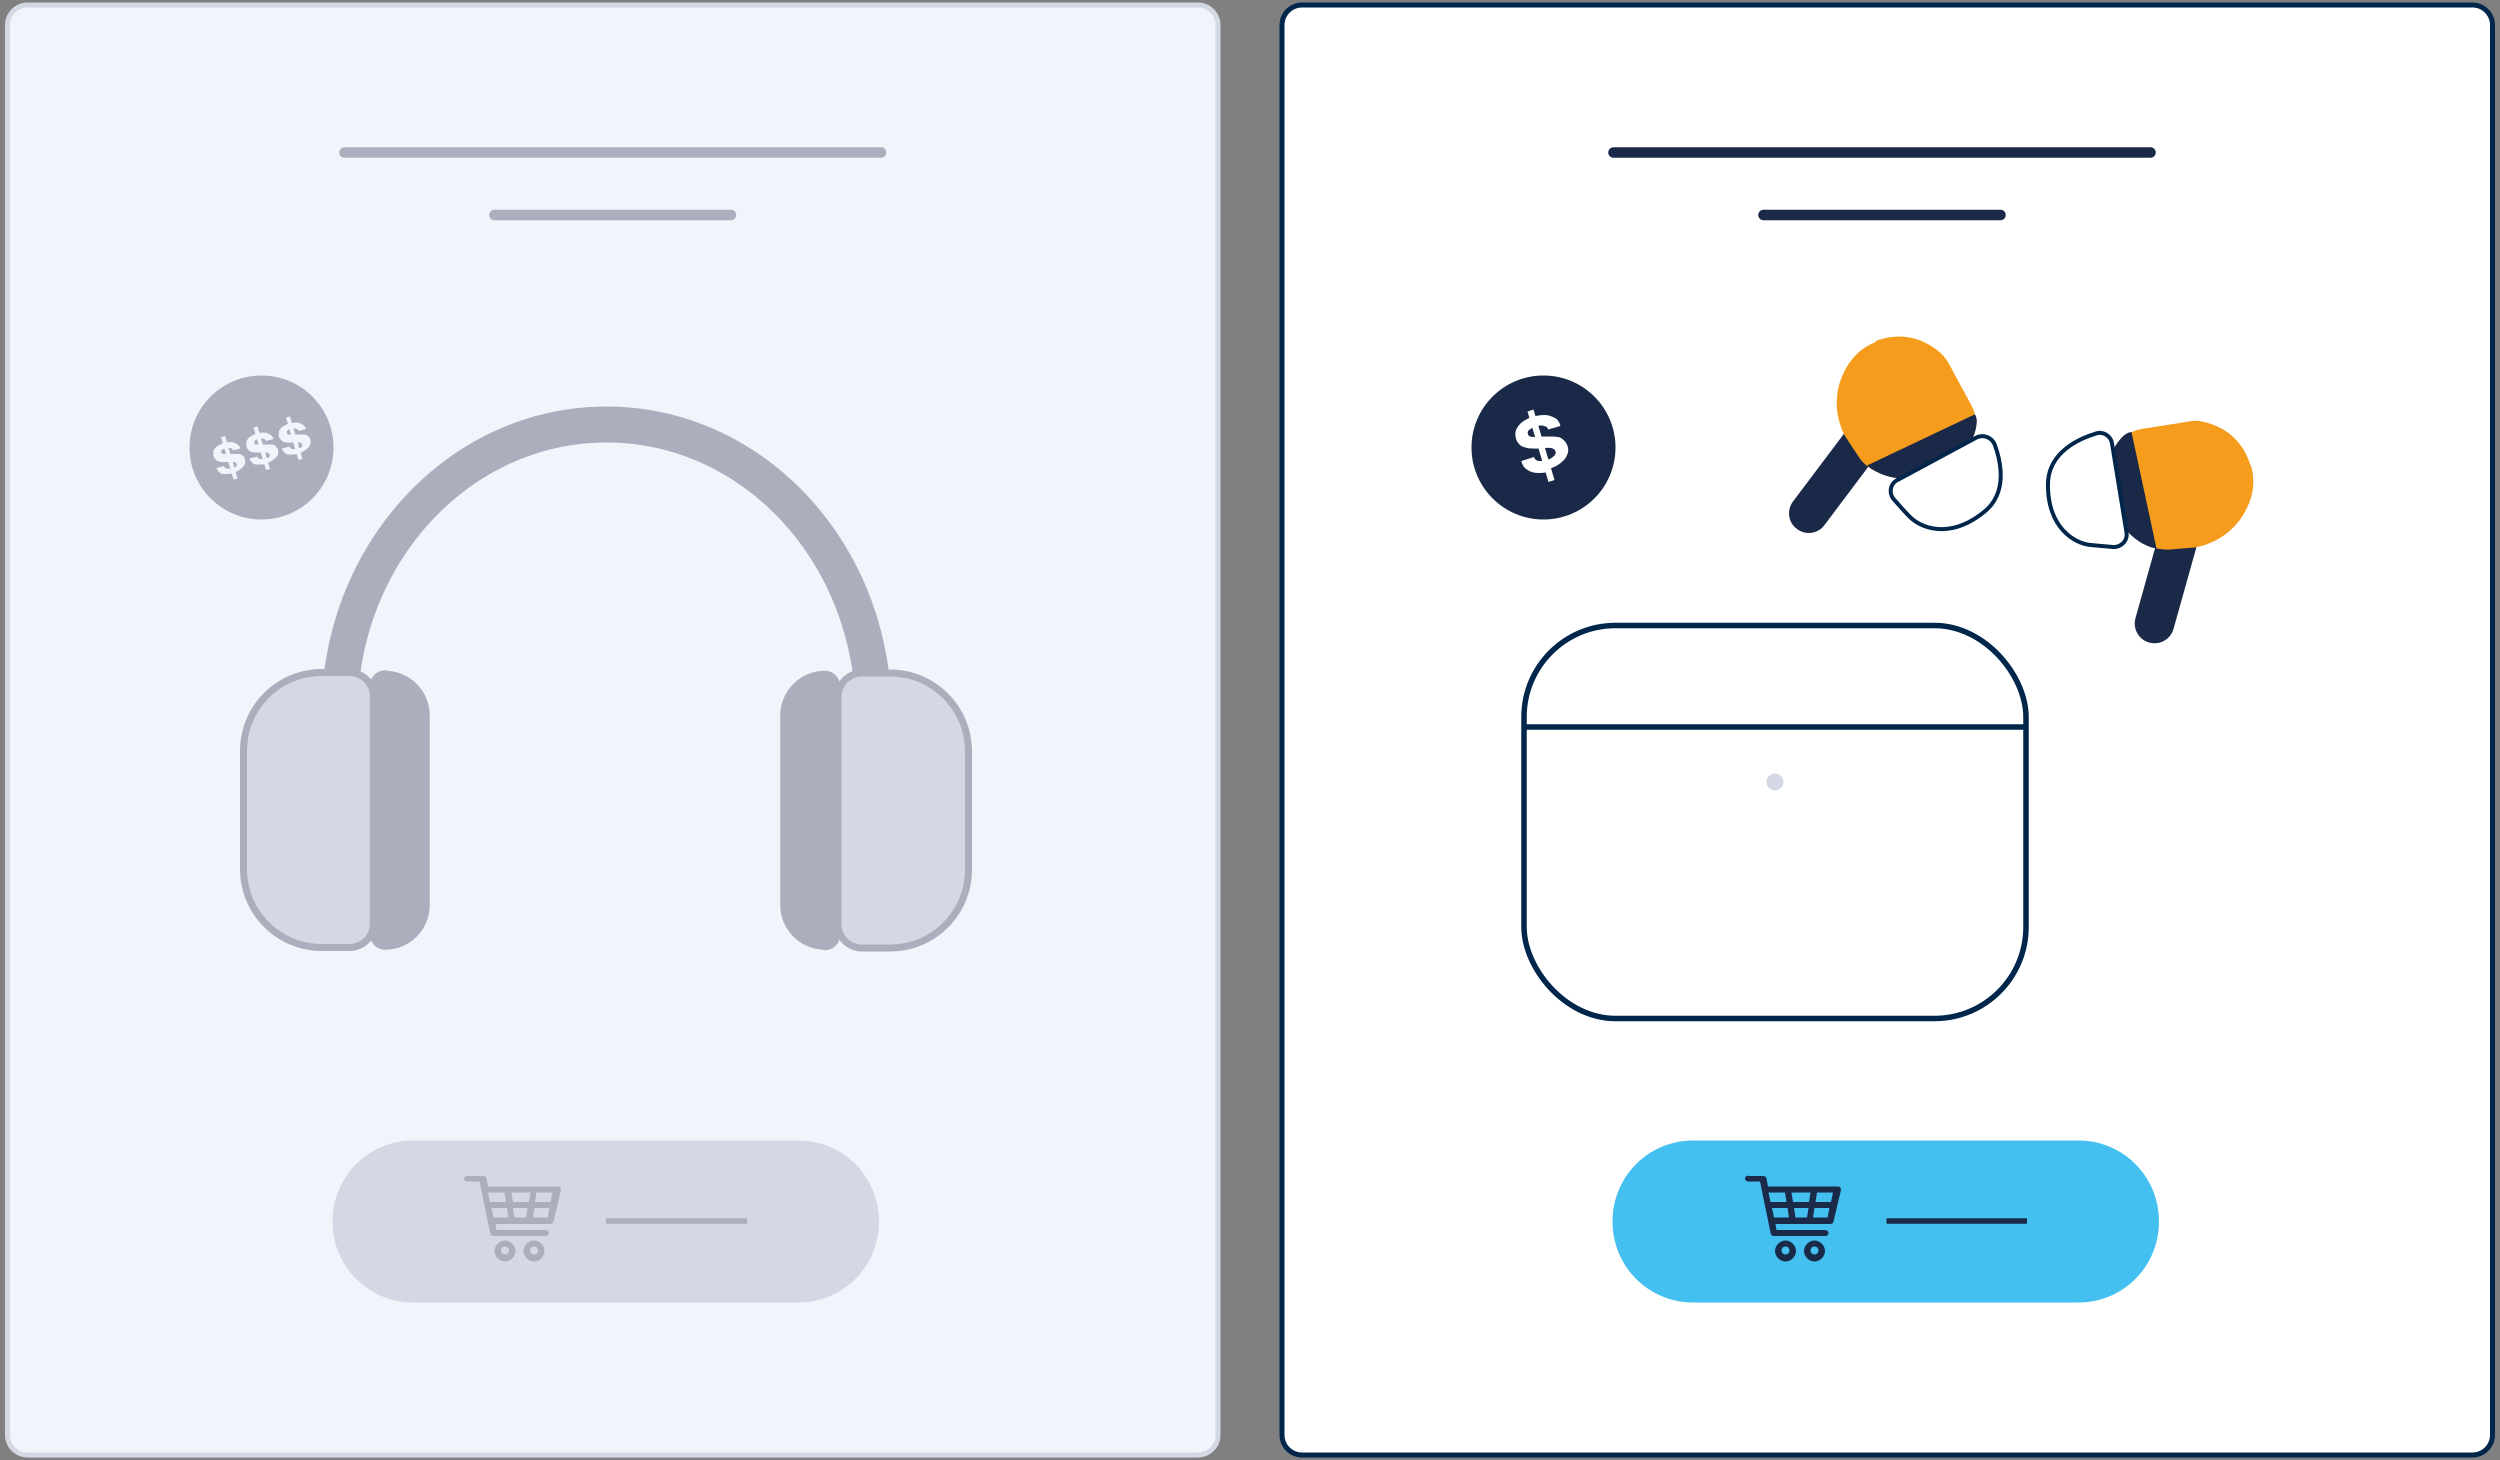 <svg xmlns="http://www.w3.org/2000/svg" id="Ebene_1" viewBox="0 0 500 292"><rect x="0" y="0" width="500" height="292" fill="#808080" stroke="none"/><defs><style>      .st0 {        stroke-width: .9px;      }      .st0, .st1, .st2, .st3, .st4, .st5, .st6, .st7, .st8, .st9, .st10, .st11 {        stroke-miterlimit: 10;      }      .st0, .st2, .st3, .st8, .st9 {        stroke: #adaebd;      }      .st0, .st12 {        fill: #adaebd;      }      .st1 {        stroke: #1a2a48;      }      .st1, .st2 {        stroke-width: 1.1px;      }      .st1, .st2, .st3, .st8, .st10, .st11 {        fill: none;      }      .st13 {        fill: #f59c1c;      }      .st3, .st11 {        stroke-linecap: round;        stroke-width: 2.1px;      }      .st4 {        stroke-width: .8px;      }      .st4, .st5, .st14, .st7 {        fill: #fff;      }      .st4, .st5, .st7, .st10 {        stroke: #00264c;      }      .st5, .st10 {        stroke-width: 1.1px;      }      .st6 {        stroke: #d4d8e5;      }      .st6, .st15 {        fill: #f2f4fb;      }      .st16, .st9 {        fill: #d4d8e5;      }      .st17 {        fill: #1a2a48;      }      .st18 {        fill: #44c0f0;      }      .st8 {        stroke-width: 7.2px;      }      .st19 {        fill: #1a2947;      }      .st9 {        stroke-width: 1.4px;      }      .st11 {        stroke: #1a2947;      }    </style></defs><path class="st6" d="M239.6,1H5.5C3.3,1,1.5,2.8,1.5,5v282c0,2.2,1.8,4,4,4h234.1c2.2,0,4-1.8,4-4V5c0-2.2-1.8-4-4-4Z"></path><path class="st7" d="M494.5,1h-234.1c-2.2,0-4,1.8-4,4v282c0,2.2,1.8,4,4,4h234.1c2.2,0,4-1.8,4-4V5c0-2.2-1.8-4-4-4Z"></path><g><path class="st8" d="M67.9,142.8c0-32,23.9-57.9,53.4-57.9,29.5,0,53.4,25.9,53.4,57.9"></path><path class="st9" d="M69.9,189.5h-5.5c-8.7,0-15.7-7-15.7-15.7v-23.6c0-8.7,7-15.7,15.7-15.7h5.5c2.6,0,4.8,2.1,4.8,4.8v45.4c0,2.6-2.1,4.8-4.8,4.8h0Z"></path><path class="st9" d="M172.4,134.6h5.6c8.7,0,15.7,7,15.7,15.7v23.6c0,8.7-7,15.7-15.7,15.7h-5.6c-2.6,0-4.8-2.1-4.8-4.8v-45.4c0-2.6,2.1-4.8,4.8-4.8h0Z"></path><path class="st0" d="M165,189.5h0c-4.7,0-8.5-3.8-8.5-8.5v-37.9c0-4.7,3.8-8.5,8.5-8.5h0c1.4,0,2.6,1.2,2.6,2.6v49.8c0,1.4-1.2,2.6-2.6,2.6h0Z"></path><path class="st0" d="M77,134.6h0c4.7,0,8.5,3.8,8.5,8.5v37.9c0,4.7-3.8,8.5-8.5,8.5h0c-1.4,0-2.6-1.2-2.6-2.6v-49.8c0-1.4,1.2-2.6,2.6-2.6h0Z"></path></g><g><g><path class="st19" d="M359.4,105.8h0c-1.8-1.3-2.1-3.8-.8-5.5l17.6-23.4c1.3-1.8,3.8-2.1,5.5-.8h0c1.8,1.3,2.1,3.8.8,5.5l-17.6,23.4c-1.3,1.8-3.8,2.1-5.5.8Z"></path><path class="st13" d="M375.1,68.2c3.2-1.2,8.1-1.8,12.9,2.3.7.6,1.2,1.3,1.7,2.1l4.6,8.5c1.1,2,1.2,4.5.2,6.6-.2.4-.4.7-.6,1.1l-13.6,7.1s-2.7-.5-5.2-1.7c-1.4-.6-2.6-1.6-3.4-2.9l-2.7-4.1s-4.1-6.8.6-14.2c1.3-2.1,3.3-3.8,5.6-4.6h0Z"></path><path class="st19" d="M394.9,82.9l-21.5,10.2s2.4,2.3,6.8,2.6l14.1-7.5s1.8-3.7.7-5.3h0Z"></path><path class="st4" d="M379.5,96l15.8-8.5c1.4-.7,3,0,3.6,1.3,1.3,3.5,2.7,9.8-2.1,13.6-6.9,5.6-12.8,3.2-15,.8-1-1-2.1-2.3-3-3.3-1.1-1.2-.8-3.2.7-3.9Z"></path></g><g><path class="st19" d="M429.8,128.5h0c2.1.6,4.3-.6,4.9-2.7l7.9-28.2c.6-2.1-.6-4.3-2.7-4.9h0c-2.1-.6-4.3.6-4.9,2.7l-7.9,28.2c-.6,2.1.6,4.3,2.7,4.9Z"></path><path class="st13" d="M450.1,93.1c-1-3.3-3.5-7.5-9.7-8.8-.9-.2-1.8-.2-2.6,0l-9.5,1.5c-2.3.4-4.3,1.8-5.3,3.8-.2.4-.3.7-.5,1.2l2.6,15.1s2,1.8,4.5,3.1c1.3.7,2.9,1,4.4.9l4.9-.4s7.9-.9,11-9.1c.9-2.3,1-4.9.3-7.3h0Z"></path><path class="st19" d="M426.3,86.4l5,23.3s-3-.2-6.2-3.8l-2.6-15.7s1.8-3.7,3.8-3.8h0Z"></path><path class="st4" d="M425.3,106.5l-2.9-17.8c-.2-1.5-1.8-2.5-3.2-2-3.6,1.1-9.4,3.8-9.6,9.9-.2,8.9,5.3,12.1,8.5,12.4,1.4.1,3.1.3,4.5.4,1.6.1,3-1.3,2.7-2.9h0Z"></path></g><g><rect class="st5" x="304.8" y="125.1" width="100.4" height="78.6" rx="18.3" ry="18.3"></rect><line class="st10" x1="405.2" y1="145.4" x2="304.8" y2="145.4"></line><circle class="st16" cx="355" cy="156.4" r="1.7"></circle></g></g><g><line class="st11" x1="352.7" y1="43" x2="400.1" y2="43"></line><line class="st11" x1="322.7" y1="30.5" x2="430.1" y2="30.5"></line></g><g><line class="st3" x1="98.9" y1="43" x2="146.2" y2="43"></line><line class="st3" x1="68.9" y1="30.5" x2="176.2" y2="30.5"></line></g><g><circle class="st12" cx="52.3" cy="89.5" r="14.4"></circle><g><path class="st15" d="M46.7,94.6c-.4.1-.7.2-1.1.2-.3,0-.7,0-1,0-.3,0-.6-.2-.8-.4-.2-.2-.4-.4-.5-.8,0,0,0,0,0,0,0,0,0,0,0,0l1.5-.4s0,0,0,0,0,0,0,0c0,.2.2.4.5.5.3,0,.6,0,1,0,.2,0,.4-.2.6-.2.2,0,.3-.2.4-.3s.1-.3,0-.4c0-.2-.2-.4-.5-.4s-.7,0-1.2,0c-.3,0-.6,0-.9,0s-.6,0-.9-.1c-.3,0-.5-.2-.7-.4-.2-.2-.3-.4-.4-.7-.1-.4,0-.8,0-1.1.2-.3.4-.7.8-.9s.8-.5,1.3-.6c.5-.1.9-.2,1.4-.2s.8.2,1.2.4c.3.2.6.5.7.9,0,0,0,0,0,0,0,0,0,0,0,0l-1.5.4s0,0,0,0c0,0,0,0,0,0,0-.2-.2-.3-.3-.4s-.3-.1-.5-.1-.4,0-.6,0c-.2,0-.3.1-.5.2-.2,0-.3.2-.4.3s-.1.3,0,.4c0,.2.2.3.3.3.2,0,.3,0,.6,0,.2,0,.5,0,.8,0,.3,0,.6,0,.9,0s.6,0,.9,0c.3,0,.5.2.7.3s.4.4.5.7c0,.3.1.7,0,.9s-.2.5-.5.8c-.2.2-.5.4-.8.6-.3.2-.6.3-1,.4h0ZM44.2,87.4l.8-.2,2.5,8.5-.8.2s-2.5-8.5-2.5-8.5Z"></path><path class="st15" d="M53.3,92.7c-.4.1-.7.2-1.1.2-.3,0-.7,0-1,0s-.6-.2-.8-.4c-.2-.2-.4-.4-.5-.8,0,0,0,0,0,0,0,0,0,0,0,0l1.5-.4s0,0,0,0c0,0,0,0,0,0,0,.2.2.4.5.5.3,0,.6,0,1,0,.2,0,.4-.2.6-.2.2,0,.3-.2.4-.3s.1-.3,0-.4c0-.2-.2-.4-.5-.4-.3,0-.7,0-1.2,0-.3,0-.6,0-.9,0s-.6,0-.9-.1c-.3,0-.5-.2-.7-.4-.2-.2-.3-.4-.4-.7-.1-.4,0-.8,0-1.1.2-.3.4-.7.8-.9s.8-.5,1.3-.6c.5-.1.9-.2,1.4-.2s.8.2,1.2.4c.3.2.6.5.7.9,0,0,0,0,0,0,0,0,0,0,0,0l-1.5.4h0s0,0,0,0c0-.2-.2-.3-.3-.4-.2,0-.3-.1-.5-.1s-.4,0-.6,0c-.2,0-.3.1-.5.2s-.3.2-.4.3c0,.1-.1.3,0,.4,0,.2.1.3.3.3.2,0,.3,0,.6,0,.2,0,.5,0,.8,0,.3,0,.6,0,.9,0s.6,0,.9,0c.3,0,.5.2.7.3.2.2.4.4.5.7,0,.3.1.7,0,.9s-.2.5-.5.8c-.2.2-.5.4-.8.6-.3.2-.6.3-1,.4h0ZM50.7,85.5l.8-.2,2.5,8.5-.8.2s-2.5-8.5-2.5-8.5Z"></path><path class="st15" d="M59.8,90.7c-.4.1-.7.2-1.1.2-.3,0-.7,0-1,0-.3,0-.6-.2-.8-.4-.2-.2-.4-.4-.5-.8,0,0,0,0,0,0,0,0,0,0,0,0l1.5-.4s0,0,0,0,0,0,0,0c0,.2.2.4.5.5.3,0,.6,0,1,0,.2,0,.4-.2.6-.2.2,0,.3-.2.4-.3s.1-.3,0-.4c0-.2-.2-.4-.5-.4-.3,0-.7,0-1.2,0-.3,0-.6,0-.9,0s-.6,0-.9-.1c-.3,0-.5-.2-.7-.4s-.3-.4-.4-.7c-.1-.4,0-.8,0-1.1.2-.3.4-.7.8-.9s.8-.5,1.3-.6c.5-.1.9-.2,1.4-.2s.8.2,1.2.4c.3.2.6.5.7.9,0,0,0,0,0,0,0,0,0,0,0,0l-1.5.4s0,0,0,0c0,0,0,0,0,0,0-.2-.2-.3-.3-.4-.2,0-.3-.1-.5-.1s-.4,0-.6,0c-.2,0-.3.1-.5.2-.2,0-.3.2-.4.3,0,.1-.1.3,0,.4,0,.2.2.3.3.3.2,0,.3,0,.6,0,.2,0,.5,0,.8,0,.3,0,.6,0,.9,0s.6,0,.9,0c.3,0,.5.2.7.3.2.2.4.4.5.7,0,.3.1.7,0,.9s-.2.5-.5.8c-.2.2-.5.4-.8.6-.3.2-.6.3-1,.4h0ZM57.2,83.5l.8-.2,2.5,8.5-.8.2s-2.5-8.5-2.5-8.5Z"></path></g></g><g><circle class="st19" cx="308.7" cy="89.5" r="14.4"></circle><path class="st14" d="M309.8,94.3c-.6.2-1.2.3-1.8.3s-1.1,0-1.6-.2c-.5-.1-.9-.4-1.3-.7-.4-.3-.6-.8-.8-1.3,0,0,0,0,0-.1,0,0,0,0,0-.1l2.5-.8s0,0,0,0c0,0,0,0,0,0,.1.4.4.7.9.8.4,0,1,0,1.6-.2.4-.1.7-.2,1-.4.3-.2.5-.4.7-.6.1-.2.2-.4.1-.7-.1-.4-.4-.6-.9-.7s-1.2,0-2.1.1c-.5,0-1,0-1.5,0-.5,0-1,0-1.5-.2-.5-.1-.9-.3-1.2-.6-.3-.3-.6-.7-.7-1.2-.2-.7-.2-1.3.1-1.9.3-.6.7-1.1,1.3-1.5.6-.4,1.3-.8,2.1-1,.8-.2,1.5-.3,2.3-.3.7,0,1.4.3,2,.6s.9.9,1.1,1.6c0,0,0,0,0,0,0,0,0,0,0,0l-2.5.7s0,0,0,0c0,0,0,0,0,0,0-.3-.2-.5-.5-.6s-.5-.2-.8-.2-.6,0-1,.1c-.3,0-.6.2-.9.4s-.5.3-.7.5-.2.4-.1.7c0,.3.2.4.5.5s.6.1,1,.1.9,0,1.4-.1c.5,0,1,0,1.5,0,.5,0,1,0,1.5.1.5,0,.9.3,1.2.6.4.3.6.7.8,1.2.2.6.2,1.1,0,1.6s-.4.9-.8,1.3-.8.7-1.3,1c-.5.3-1.1.5-1.6.7h0ZM305.5,82.3l1.2-.4,4.2,14.1-1.2.4-4.2-14.1h0Z"></path></g><g><path class="st16" d="M159.7,228.1h-77.1c-8.9,0-16.1,7.2-16.1,16.2s7.2,16.2,16.1,16.2h77.1c8.9,0,16.1-7.2,16.1-16.2s-7.2-16.2-16.1-16.2h0Z"></path><path class="st12" d="M93.5,235.1c-.3,0-.7.3-.7.6s.3.6.7.6h2.4l2.1,10.2c0,.4.3.7.7.7h10.4c.3,0,.7-.3.7-.6s-.3-.6-.7-.6h-9.8l-.2-1.2h11c.3,0,.6-.2.6-.5l1.5-6.3c0-.4-.2-.7-.6-.7h-14l-.3-1.6c0-.2-.3-.5-.6-.5h-3.1q0,0,0,0ZM97.7,238.5h3.2l.3,1.9h-3.2l-.4-1.9ZM102.2,238.5h3.9l-.3,1.9h-3.2l-.3-1.9h0ZM107.3,238.5h3.2l-.4,1.9h-3.1l.3-1.9h0ZM98.3,241.6h3.1l.3,1.9h-3s-.4-1.9-.4-1.9ZM102.7,241.6h2.8l-.3,1.9h-2.3l-.3-1.9h0ZM106.9,241.6h3l-.4,1.9h-2.9l.3-1.9h0ZM101,248.1c-1.1,0-2.1,1-2.1,2.1s1,2.1,2.1,2.1,2.1-1,2.1-2.1-1-2.1-2.1-2.1ZM106.8,248.1c-1.1,0-2.1,1-2.1,2.1s1,2.1,2.1,2.1,2.1-1,2.1-2.1-1-2.1-2.1-2.1ZM101,249.3c.5,0,.8.4.8.8s-.3.8-.8.8-.8-.4-.8-.8.3-.8.8-.8ZM106.8,249.3c.5,0,.8.4.8.8s-.3.8-.8.8-.8-.4-.8-.8.3-.8.8-.8Z"></path><path class="st2" d="M121.2,244.2h28.2"></path></g><g><path class="st18" d="M415.7,228.1h-77.1c-8.9,0-16.1,7.2-16.1,16.2s7.2,16.2,16.1,16.2h77.1c8.9,0,16.1-7.2,16.1-16.2s-7.2-16.2-16.1-16.2h0Z"></path><path class="st17" d="M349.6,235.1c-.3,0-.6.3-.6.6s.3.6.6.6h2.4l2.1,10.2c0,.4.3.7.6.7h10.4c.3,0,.6-.3.6-.6s-.3-.6-.6-.6h-9.8l-.2-1.2h11c.3,0,.6-.2.6-.5l1.5-6.3c0-.4-.2-.7-.6-.7h-14l-.3-1.6c0-.2-.3-.5-.6-.5h-3.1q0,0,0,0ZM353.8,238.5h3.2l.3,1.9h-3.2l-.4-1.9h0ZM358.2,238.5h3.9l-.3,1.9h-3.2l-.3-1.9h0ZM363.4,238.5h3.2l-.4,1.9h-3.1l.3-1.9h0ZM354.4,241.6h3.1l.3,1.9h-3l-.4-1.9h0ZM358.8,241.6h2.9l-.3,1.9h-2.3l-.3-1.9h0ZM362.9,241.6h3l-.4,1.9h-2.9l.3-1.9h0ZM357.1,248.1c-1.1,0-2.1,1-2.1,2.1s1,2.1,2.1,2.1,2.1-1,2.1-2.1-1-2.1-2.1-2.1ZM362.9,248.1c-1.1,0-2.1,1-2.1,2.1s1,2.1,2.1,2.1,2.1-1,2.1-2.1-1-2.1-2.1-2.1ZM357.1,249.3c.5,0,.8.4.8.8s-.3.8-.8.8-.8-.4-.8-.8.3-.8.8-.8ZM362.9,249.3c.5,0,.8.4.8.8s-.3.8-.8.8-.8-.4-.8-.8.3-.8.8-.8Z"></path><path class="st1" d="M377.3,244.2h28.1"></path></g></svg>